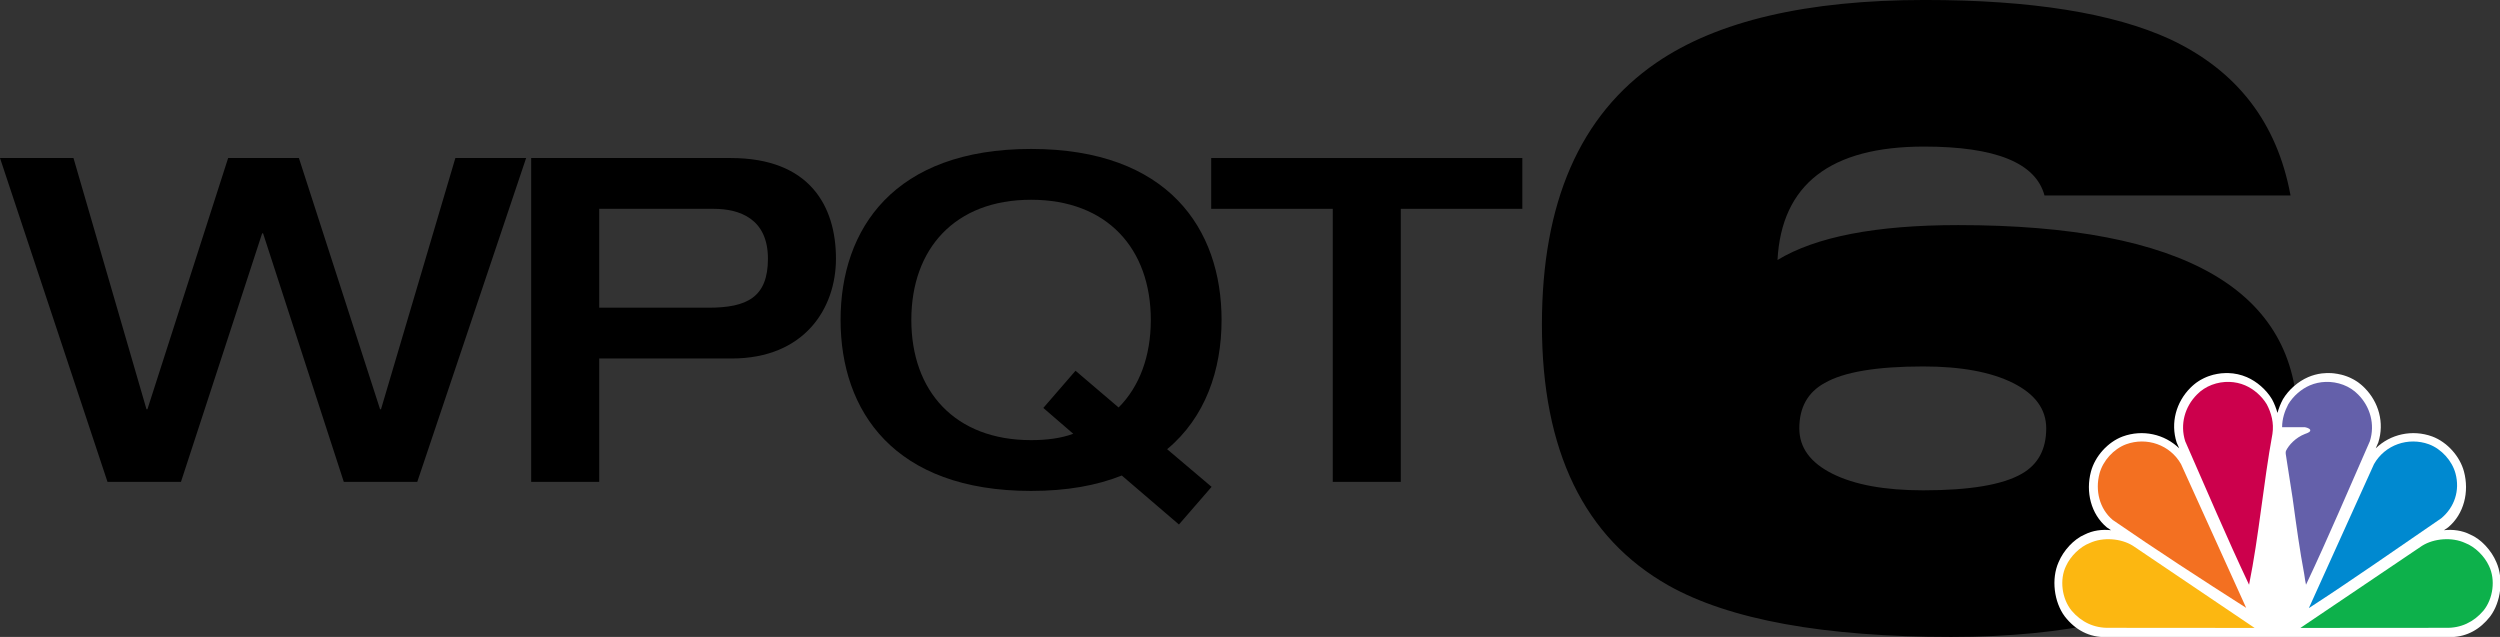 <?xml version="1.0" encoding="UTF-8" standalone="no"?>
<!-- Created with Inkscape (http://www.inkscape.org/) -->

<svg
   width="433.004mm"
   height="110.317mm"
   viewBox="0 0 433.004 110.317"
   version="1.1"
   id="svg5586"
   inkscape:version="1.2 (dc2aedaf03, 2022-05-15)"
   sodipodi:docname="WPQT-TV_6_2013.svg"
   xml:space="preserve"
   inkscape:export-filename="WPQT-TV_6_2018.png"
   inkscape:export-xdpi="96"
   inkscape:export-ydpi="96"
   xmlns:inkscape="http://www.inkscape.org/namespaces/inkscape"
   xmlns:sodipodi="http://sodipodi.sourceforge.net/DTD/sodipodi-0.dtd"
   xmlns="http://www.w3.org/2000/svg"
   xmlns:svg="http://www.w3.org/2000/svg"><rect x="0" y="0" width="433.004" height="110.317" fill="#333333" stroke="none"/><sodipodi:namedview
     id="namedview5588"
     pagecolor="#ffffff"
     bordercolor="#000000"
     borderopacity="0.25"
     inkscape:showpageshadow="2"
     inkscape:pageopacity="0.0"
     inkscape:pagecheckerboard="0"
     inkscape:deskcolor="#d1d1d1"
     inkscape:document-units="mm"
     showgrid="false"
     inkscape:zoom="0.5852904"
     inkscape:cx="822.66854"
     inkscape:cy="254.57448"
     inkscape:window-width="1600"
     inkscape:window-height="837"
     inkscape:window-x="-8"
     inkscape:window-y="-8"
     inkscape:window-maximized="1"
     inkscape:current-layer="layer1" /><defs
     id="defs5583" /><g
     inkscape:label="Layer 1"
     inkscape:groupmode="layer"
     id="layer1"
     transform="translate(227.497,-93.342)"><g
       aria-label="6"
       id="text5709"
       style="font-weight:bold;font-size:151.119px;font-family:'HelveticaNeue LT 93 BlackEx';-inkscape-font-specification:'HelveticaNeue LT 93 BlackEx Bold';text-align:center;text-anchor:middle;fill:#000000;fill-opacity:1;stroke-width:0.787"><path
         d="m 169.226,127.192 h -42.616 q -2.267,-8.463 -20.854,-8.463 -24.33,0 -25.388,19.645 9.974,-6.045 31.282,-6.045 58.785,0 58.785,34.002 0,17.379 -14.205,26.899 -15.414,10.427 -45.789,10.427 -33.095,0 -48.963,-8.916 -21.912,-12.392 -21.912,-45.185 0,-31.735 19.797,-45.336 15.867,-10.881 46.545,-10.881 27.655,0 42.464,6.8 17.379,8.16 20.854,27.05 z m -63.621,29.619 q -12.09,0 -17.076,2.871 -4.382,2.418 -4.382,7.858 0,4.987 5.743,7.858 5.743,2.871 15.716,2.871 12.09,0 17.076,-2.871 4.231,-2.418 4.231,-7.858 0,-4.987 -5.743,-7.858 -5.743,-2.871 -15.565,-2.871 z"
         id="path5711"
         style="fill:#000000;fill-opacity:1" /></g><g
       id="g17326"
       transform="matrix(0.13,0,0,0.13,128.271,157.954)"><path
         id="path5264"
         inkscape:connector-curvature="0"
         d="m 228.737,0.033 c -1.805,0.032 -3.634,0.12 -5.432,0.289 -0.524,0.049 -1.036,0.112 -1.56,0.173 -2.905,0.337 -5.771,0.869 -8.61,1.56 -0.207,0.05 -0.429,0.063 -0.635,0.116 -0.347,0.087 -0.695,0.196 -1.041,0.289 -0.978,0.263 -1.923,0.562 -2.889,0.867 -0.523,0.165 -1.041,0.342 -1.561,0.52 -0.246,0.084 -0.505,0.144 -0.751,0.231 -0.733,0.261 -1.471,0.523 -2.195,0.809 -0.602,0.236 -1.197,0.498 -1.791,0.751 -0.43,0.183 -0.847,0.386 -1.271,0.578 -0.267,0.12 -0.545,0.224 -0.81,0.347 -0.588,0.276 -1.152,0.574 -1.733,0.867 -0.738,0.372 -1.471,0.756 -2.195,1.155 -0.46,0.254 -0.934,0.486 -1.387,0.751 -0.155,0.09 -0.309,0.197 -0.462,0.289 -0.676,0.403 -1.362,0.844 -2.022,1.271 -0.688,0.443 -1.354,0.917 -2.022,1.387 -0.284,0.2 -0.587,0.374 -0.867,0.578 -0.178,0.129 -0.344,0.273 -0.52,0.405 -0.868,0.646 -1.709,1.33 -2.543,2.022 -0.792,0.658 -1.551,1.323 -2.312,2.021 -0.857,0.79 -1.728,1.585 -2.542,2.427 -18.795,18.861 -26.681,46.419 -18.259,72.806 1.144,2.596 2.268,5.203 3.409,7.801 C 147.215,81.275 117.96,74.84 91.445,84.51 c -20.032,7.484 -36.899,26.479 -42.297,46.746 -7.219,27.044 -0.146,56.561 21.148,74.366 1.817,1.258 3.667,2.497 5.489,3.756 -12.021,-1.347 -24.45,0.444 -34.727,5.663 -14.706,6.09 -28.595,21.486 -35.017,36.865 -10.009,22.406 -6.106,53.188 8.147,72.283 14.168,18.314 33.126,28.199 55.298,27.564 l 213.391,0.229 v 0 h 29.533 -0.007 l 213.39,-0.229 c 1.386,0.039 2.742,0.043 4.104,0 20.402,-0.629 37.911,-10.396 51.194,-27.564 14.254,-19.096 18.156,-49.877 8.147,-72.283 -6.422,-15.379 -20.312,-30.775 -35.019,-36.865 -10.274,-5.219 -22.705,-7.01 -34.727,-5.663 1.822,-1.258 3.672,-2.498 5.489,-3.756 21.296,-17.806 28.365,-47.322 21.146,-74.366 -5.396,-20.268 -22.265,-39.262 -42.297,-46.746 -26.514,-9.67 -55.771,-3.236 -75.29,15.833 1.141,-2.598 2.265,-5.205 3.409,-7.801 8.422,-26.387 0.535,-53.945 -18.26,-72.806 -0.771,-0.796 -1.563,-1.563 -2.369,-2.312 -0.052,-0.047 -0.122,-0.069 -0.173,-0.116 -0.387,-0.354 -0.765,-0.697 -1.156,-1.04 -0.382,-0.333 -0.768,-0.659 -1.155,-0.982 -0.834,-0.692 -1.675,-1.376 -2.542,-2.022 -0.177,-0.131 -0.343,-0.275 -0.521,-0.405 -0.703,-0.512 -1.415,-1.02 -2.14,-1.502 -0.245,-0.163 -0.505,-0.303 -0.751,-0.462 -0.661,-0.428 -1.347,-0.868 -2.021,-1.271 -0.322,-0.191 -0.657,-0.392 -0.982,-0.578 -0.632,-0.362 -1.264,-0.699 -1.907,-1.04 -0.385,-0.204 -0.767,-0.382 -1.153,-0.578 -0.581,-0.293 -1.146,-0.591 -1.733,-0.867 -0.459,-0.214 -0.924,-0.432 -1.387,-0.635 -0.535,-0.236 -1.077,-0.472 -1.618,-0.693 -0.536,-0.219 -1.076,-0.43 -1.618,-0.636 -0.478,-0.182 -0.962,-0.349 -1.444,-0.52 C 388.41,3.86 387.79,3.64 387.17,3.441 c -0.423,-0.137 -0.847,-0.275 -1.271,-0.404 -0.696,-0.21 -1.378,-0.389 -2.08,-0.578 -0.347,-0.093 -0.694,-0.201 -1.04,-0.289 -0.207,-0.052 -0.431,-0.065 -0.638,-0.116 -2.84,-0.691 -5.704,-1.223 -8.607,-1.56 -0.155,-0.018 -0.31,-0.041 -0.463,-0.058 -1.011,-0.111 -1.991,-0.221 -3.004,-0.289 -0.077,-0.005 -0.155,0.005 -0.231,0 -1.091,-0.069 -2.202,-0.096 -3.294,-0.116 -1.164,-0.021 -2.303,-0.036 -3.467,0 -2.116,0.066 -4.257,0.203 -6.356,0.462 -6.298,0.779 -12.451,2.454 -18.259,4.969 -13.221,5.736 -25.708,16.428 -33.57,29.469 -0.762,1.442 -1.51,2.907 -2.195,4.392 -1.387,2.97 -2.592,6.052 -3.642,9.188 -0.513,1.533 -1.028,3.05 -1.444,4.623 -0.416,-1.566 -0.876,-3.095 -1.387,-4.623 -1.049,-3.136 -2.255,-6.217 -3.641,-9.188 -0.688,-1.485 -1.436,-2.949 -2.196,-4.392 C 282.522,21.89 270.034,11.199 256.814,5.462 249.071,2.108 240.663,0.296 232.199,0.03 231.04,-0.002 229.902,0.013 228.737,0.033 Z"
         style="fill:#ffffff" /><path
         id="path3348-8"
         inkscape:connector-curvature="0"
         d="m 233.617,11.799 c -15.924,-0.499 -32.102,5.312 -43.279,16.873 -16.073,16.13 -22.804,39.666 -15.602,62.232 28.111,63.812 55.243,128.116 85.056,191.145 13.304,-66.014 18.97,-134.469 31.145,-201.025 2.203,-14.551 -1.462,-27.826 -7.569,-39.408 -6.725,-11.153 -17.411,-20.288 -28.718,-25.193 -6.623,-2.87 -13.796,-4.397 -21.033,-4.624 z"
         style="fill:#cc004c" /><path
         id="path3352-7"
         inkscape:connector-curvature="0"
         d="m 169.157,121.342 86.777,191.5 C 196.56,274.967 135.764,235.484 78.257,195.807 60.446,180.967 54.522,156.365 60.559,133.826 65.073,116.932 79.21,101.147 95.964,94.909 c 27.513,-10 58.543,0.612 73.193,26.433"
         style="fill:#f37021" /><path
         id="path3356-7"
         inkscape:connector-curvature="0"
         d="m 16.011,256.875 c -9.082,18.521 -5.537,43.959 7.396,59.749 12.856,15.137 30.033,23.34 50.151,22.813 L 267.195,339.59 104.988,230.095 C 89.166,220.184 65.06,218.376 47.744,226.387 34.399,231.421 21.838,244.16 16.011,256.875"
         style="fill:#fcb711" /><path
         id="path6968-9"
         inkscape:connector-curvature="0"
         d="m 361.835,11.799 c -7.238,0.227 -14.469,1.754 -21.091,4.623 -11.309,4.905 -21.993,14.04 -28.718,25.193 -4.845,9.185 -8.149,19.414 -8.205,30.509 h 0.173 0.347 0.116 0.866 5.952 22.882 c 4.099,0.741 8.229,2.686 6.991,5.084 -0.01,0.019 0.008,0.04 0,0.058 -0.035,0.064 -0.072,0.108 -0.115,0.173 -0.134,0.229 -0.329,0.468 -0.578,0.693 -0.188,0.169 -0.391,0.353 -0.636,0.52 -0.417,0.3 -0.896,0.559 -1.502,0.867 -0.026,0.013 -0.031,0.044 -0.06,0.058 -0.543,0.271 -1.203,0.534 -1.907,0.809 -0.649,0.22 -1.272,0.448 -1.905,0.693 -12.857,4.988 -21.82,15.059 -25.366,22.419 l -0.115,0.231 c -0.209,0.467 -0.3,1.002 -0.347,1.56 -0.054,0.609 -0.063,1.176 0,1.733 l 0.058,0.636 c 0.011,0.056 -0.011,0.117 0,0.173 l 0.289,1.791 1.099,7.223 7.915,50.906 v 0.115 c 0.05,0.346 0.068,0.693 0.116,1.039 0.146,1.08 0.315,2.156 0.462,3.236 l 0.06,0.348 c 4.354,31.998 8.752,63.986 14.677,95.457 0.025,0.133 0.032,0.271 0.058,0.403 l 1.215,7.974 c 0.38,1.899 0.701,3.825 1.099,5.721 0.019,-0.039 0.039,-0.076 0.058,-0.114 29.803,-62.979 56.903,-127.263 84.998,-191.029 7.202,-22.566 0.474,-46.16 -15.602,-62.29 C 393.936,17.053 377.758,11.3 361.835,11.799 Z"
         style="fill:#6460aa" /><path
         id="path6970-1"
         inkscape:connector-curvature="0"
         d="m 426.241,121.342 -86.777,191.826 c 58.45,-37.873 117.882,-79.645 176.37,-119.649 17.811,-14.84 25.042,-37.154 19.005,-59.693 -4.514,-16.894 -18.651,-32.679 -35.405,-38.917 -27.514,-10 -58.544,0.612 -73.193,26.433"
         style="fill:#0089d0" /><path
         id="path6972-5"
         inkscape:connector-curvature="0"
         d="m 579.386,256.875 c 9.082,18.521 5.537,43.959 -7.396,59.749 -12.856,15.137 -30.033,23.34 -50.151,22.813 L 328.202,339.59 490.411,230.094 c 15.821,-9.911 39.927,-11.719 57.244,-3.708 13.343,5.035 25.905,17.774 31.731,30.489"
         style="fill:#0db14b" /></g><g
       aria-label="WPQT"
       id="text7266"
       style="font-weight:bold;font-size:78.556px;font-family:'Helvetica Neue Medium Extended';-inkscape-font-specification:'Helvetica Neue Medium Extended Bold';text-align:end;letter-spacing:-4.387px;text-anchor:end;stroke-width:0.409"><path
         d="m -208.879,176.801 h 12.726 l 14.062,-43.049 h 0.157 l 13.983,43.049 h 12.726 l 18.854,-56.089 h -12.255 l -12.883,43.52 h -0.157 l -14.062,-43.52 h -12.255 l -13.983,43.52 h -0.157 l -12.648,-43.52 h -12.726 z"
         id="path7318" /><path
         d="m -123.712,129.51 h 19.796 c 4.556,0 9.427,1.728 9.427,8.641 0,6.677 -3.614,8.484 -10.291,8.484 h -18.932 z m -11.783,47.291 h 11.783 v -21.367 h 22.938 c 12.648,0 18.068,-8.72 18.068,-17.282 0,-9.034 -4.478,-17.439 -18.225,-17.439 h -34.565 z"
         id="path7320" /><path
         d="m -23.304,184.185 5.656,-6.52 -7.699,-6.52 c 6.599,-5.499 9.427,-13.669 9.427,-22.389 0,-15.79 -9.27,-29.616 -32.994,-29.616 -23.724,0 -32.994,13.826 -32.994,29.616 0,15.79 9.27,29.616 32.994,29.616 6.206,0 11.391,-0.943 15.711,-2.671 z m -18.304,-15.711 c -2.121,0.786 -4.635,1.1 -7.306,1.1 -13.197,0 -20.739,-8.484 -20.739,-20.817 0,-12.333 7.541,-20.817 20.739,-20.817 13.197,0 20.739,8.484 20.739,20.817 0,6.285 -1.964,11.548 -5.577,15.161 l -7.463,-6.363 -5.577,6.442 z"
         id="path7322" /><path
         d="M 3.339,176.801 H 15.122 v -47.291 h 21.053 v -8.798 h -53.89 v 8.798 H 3.339 Z"
         id="path7324" /></g></g></svg>

